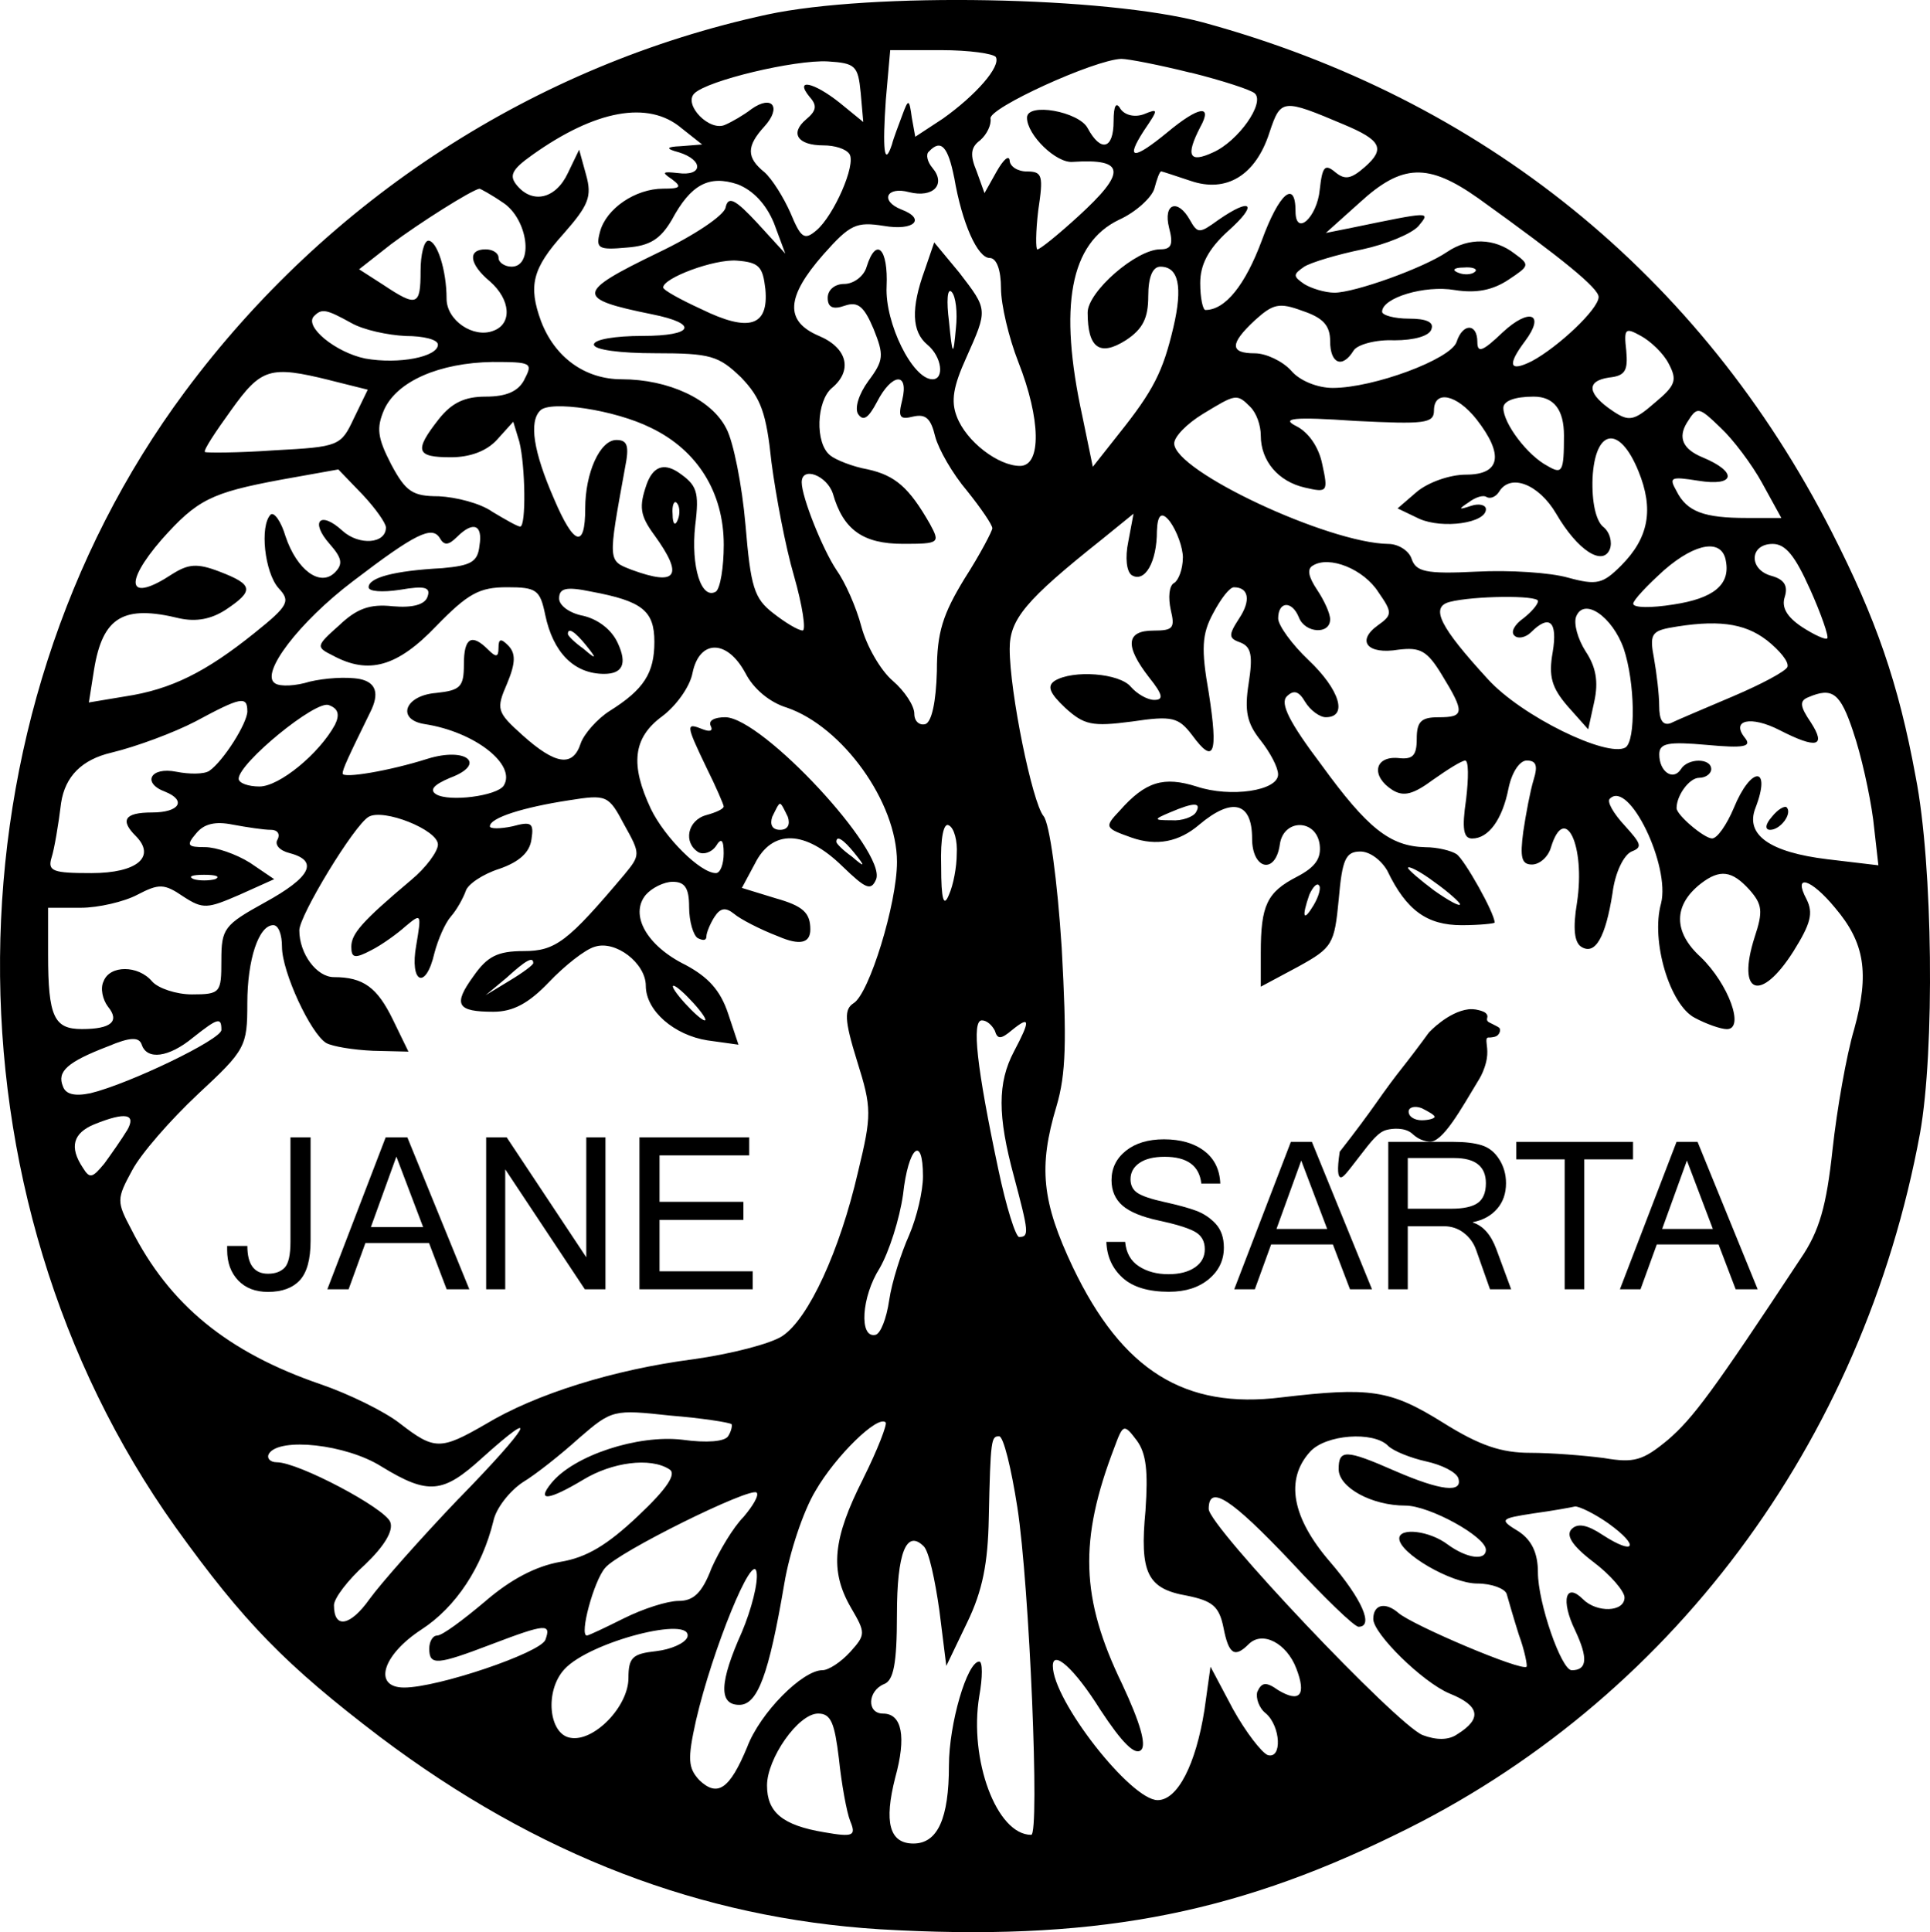 <?xml version="1.0" encoding="UTF-8"?>
<svg id="_Слой_1" data-name="Слой 1" xmlns="http://www.w3.org/2000/svg" viewBox="0 0 492.9 493.34">
  <g>
    <path d="m195.92,3.72c-59.28,12.83-112.15,47.12-148.65,96.23-62.16,83.62-63.05,205.06-2.43,290.01,17.48,24.33,28.09,35.17,52.21,53.53,40.26,30.31,82.07,46.23,127.64,49.11,53.31,3.1,89.15-3.32,131.62-24.11,70.12-33.85,119.45-99.99,134.05-179.18,3.76-21.02,3.32-68.35-1.11-90.92-4.42-24.11-10.18-40.48-21.46-62.6C434.39,70.31,378.64,25.18,307.19,5.71c-24.78-6.64-84.5-7.74-111.27-1.99Zm58.4,10.84c1.33,2.43-5.09,9.73-13.49,15.71l-7.08,4.65-.88-4.87c-.66-4.87-.88-4.87-2.43-.66-.88,2.43-2.21,5.75-2.65,7.52-1.99,5.97-2.43,1.11-1.55-11.5l1.11-12.61h13.05c7.08,0,13.27.88,13.94,1.77Zm-34.51,9.07l.66,7.52-5.97-4.87c-6.64-5.31-11.72-6.42-7.74-1.55,1.99,2.21,1.77,3.54-.88,5.75-4.2,3.54-2.21,6.64,4.42,6.64,2.88,0,5.75.88,6.64,2.21,1.77,2.65-3.98,15.71-8.41,19.47-3.1,2.65-3.98,1.99-6.64-4.42-1.77-3.98-4.65-8.63-6.64-10.4-4.65-3.76-4.65-6.64,0-11.72,4.42-4.87,1.99-8.18-3.32-4.42-1.99,1.55-5.09,3.32-6.64,3.98-3.98,1.99-10.84-5.09-7.96-7.96,3.32-3.32,25.66-8.63,34.07-8.18,7.08.44,7.74,1.11,8.41,7.96Zm84.28-5.09c7.96,1.99,15.48,4.42,16.37,5.31,2.65,2.43-4.2,12.17-10.62,15.04-6.19,2.88-7.08.88-3.32-6.42,3.32-5.97-.44-5.31-8.41,1.33-8.63,7.08-10.84,7.08-5.97-.44,3.76-5.53,3.76-5.75,0-4.2-2.43.88-4.87.22-5.97-1.33-1.11-1.99-1.77-.88-1.77,3.1,0,7.3-3.32,7.96-6.64,1.77-2.21-4.2-15.48-6.64-15.48-2.65,0,4.42,7.52,11.72,11.72,11.28,13.49-.88,13.72,2.65,1.33,13.94-5.09,4.65-9.73,8.41-10.4,8.41-.44,0-.44-4.42.22-9.95,1.33-8.85,1.11-9.95-2.88-9.95-2.43,0-4.42-1.33-4.42-2.88-.22-1.33-1.55-.22-3.32,2.88l-3.1,5.53-1.99-5.53c-1.77-4.2-1.55-6.19.88-7.96,1.77-1.55,2.88-3.98,2.65-5.53-.66-2.65,26.55-15.04,33.4-15.26,1.77,0,9.73,1.55,17.7,3.54Zm39.15,13.27c9.51,3.98,10.62,6.19,5.31,10.84-3.54,3.1-5.09,3.32-7.52,1.33-2.65-2.21-3.32-1.55-3.98,4.42-.66,7.08-6.19,12.17-6.19,5.53,0-8.18-4.2-4.65-8.63,7.52-4.2,11.28-9.29,17.7-14.38,17.7-.66,0-1.33-3.1-1.33-6.86,0-4.65,1.99-8.63,7.08-13.27,7.74-6.86,6.19-8.85-2.43-2.88-4.87,3.54-5.31,3.54-7.3,0-3.1-5.53-6.86-4.2-5.31,1.99,1.11,4.2.66,5.53-2.21,5.53-6.19,0-18.58,10.84-18.58,16.15,0,9.07,3.1,11.28,9.73,7.08,4.42-2.88,5.75-5.75,5.75-11.28,0-4.87,1.11-7.52,3.1-7.52,4.65,0,5.75,5.09,3.32,15.48-2.65,11.28-5.09,16.15-13.94,27.21l-6.64,8.41-2.65-12.83c-6.19-28.32-3.1-44.24,9.29-50.22,4.42-1.99,8.41-5.75,9.07-7.96.66-2.43,1.33-4.42,1.77-4.42.22,0,3.54,1.11,7.52,2.43,9.07,3.1,16.59-1.33,20.13-12.39,2.88-8.63,3.32-8.63,19.02-1.99Zm-169.23.88l5.31,4.2-5.53.44q-5.53.22-.44,1.55c6.42,1.99,6.19,6.19-.22,5.31-3.98-.44-4.2-.22-1.55,1.55,2.65,1.99,2.21,2.43-2.21,2.43-7.08,0-14.6,5.09-16.15,11.06-1.11,4.2-.44,4.65,6.86,3.98,5.97-.44,8.63-2.21,11.5-7.08,4.87-9.07,9.51-11.5,16.81-9.07,3.98,1.55,7.3,5.09,9.29,9.95l2.88,7.74-7.08-7.74c-5.75-6.19-7.52-7.08-8.18-3.98-.44,1.99-7.96,7.08-17.25,11.5-21.02,10.18-21.24,11.72-1.55,15.71,12.17,2.43,10.62,5.53-2.43,5.53-6.86,0-12.39.88-12.39,2.21s6.64,2.21,15.71,2.21c14.16,0,16.15.66,21.9,6.19,5.09,5.31,6.42,9.07,7.74,21.68,1.11,8.41,3.54,21.46,5.75,28.98,2.21,7.74,3.1,13.94,2.21,13.94-1.11,0-4.42-1.99-7.52-4.42-4.87-3.76-5.75-6.64-7.08-22.56-.88-10.18-3.1-21.24-4.87-24.55-3.76-7.52-14.82-12.61-26.77-12.61-9.29,0-17.03-5.53-20.57-14.82-3.32-9.07-2.21-13.49,5.75-22.34,6.42-7.3,7.3-9.51,5.75-15.04l-1.77-6.42-2.88,5.97c-3.1,6.64-9.07,7.96-13.05,3.1-1.99-2.43-1.33-3.98,3.98-7.74,16.15-11.5,29.64-13.94,38.05-6.86Zm69.68,12.61c1.99,11.72,5.97,20.57,9.07,20.57,1.77,0,2.88,3.1,2.88,7.74,0,4.2,1.99,12.61,4.42,18.8,5.75,14.6,5.97,26.55.44,26.55s-13.72-6.19-16.15-12.61c-1.55-3.98-.88-7.74,2.43-15.04,5.53-12.39,5.53-12.17-1.77-21.68l-6.42-7.74-2.43,7.08c-3.54,9.73-3.32,15.71.66,19.02,3.76,3.1,4.42,8.85,1.33,8.85-5.09,0-12.17-14.38-11.72-23.67.44-9.73-2.65-12.83-5.09-5.09-.66,2.43-3.32,4.42-5.75,4.42s-4.2,1.55-4.2,3.54c0,2.43,1.33,3.1,4.42,1.99,3.32-1.11,4.87.22,7.3,5.97,2.65,6.64,2.65,7.96-1.33,13.27-2.43,3.32-3.54,6.86-2.65,8.41,1.33,1.99,2.65,1.11,4.87-3.1,3.76-7.3,8.18-7.74,6.42-.44-1.11,4.42-.66,5.09,2.88,4.2,3.1-.66,4.42.44,5.53,5.09.88,3.32,4.42,9.51,8.18,13.94,3.54,4.42,6.42,8.63,6.42,9.51,0,.66-3.1,6.64-7.08,12.83-5.53,9.07-7.08,13.72-7.08,23.67-.22,7.96-1.33,12.83-2.88,13.49-1.55.44-2.88-.66-2.88-2.65s-2.43-5.75-5.53-8.41c-3.1-2.65-6.64-8.85-7.96-13.72-1.33-5.09-4.2-11.5-6.42-14.6-3.54-5.31-8.85-18.58-8.85-22.34,0-4.2,6.42-1.77,7.96,2.88,2.65,9.29,7.74,12.83,17.92,12.83,9.29,0,9.51-.22,6.86-5.09-5.31-9.29-8.85-12.39-15.93-13.94-3.76-.66-8.18-2.43-9.51-3.54-3.98-3.1-3.54-13.94.44-17.25,5.31-4.42,3.98-10.18-3.32-13.27-8.85-3.76-8.41-9.95,1.11-20.79,6.86-7.74,8.41-8.41,15.48-7.3,7.74,1.33,10.84-1.77,4.42-4.2-5.53-2.21-3.76-5.97,1.99-4.42,6.19,1.55,9.51-1.99,5.97-6.19-1.33-1.55-1.77-3.54-.88-4.2,3.1-3.32,4.87-1.11,6.42,6.64Zm133.83,5.31c21.9,15.71,30.75,23.01,30.75,25.22,0,3.1-10.4,12.83-17.03,16.37-5.75,2.88-6.42,1.11-1.77-5.09,5.31-7.08,1.11-8.63-5.75-2.21-5.09,4.87-6.42,5.31-6.42,2.43,0-4.87-3.76-4.87-5.31,0-1.55,4.42-21.24,11.72-31.63,11.72-3.76,0-8.41-1.77-10.62-4.42-2.21-2.43-6.42-4.42-9.29-4.42-6.42,0-6.42-2.43,0-8.41,4.65-4.2,6.19-4.65,12.17-2.43,5.31,1.77,7.08,3.76,7.08,7.74,0,5.75,3.1,7.08,5.97,2.43.88-1.55,5.75-2.88,10.4-2.65,5.09,0,9.07-1.11,9.51-2.88.66-1.77-1.33-2.65-5.75-2.65-3.76,0-6.86-.88-6.86-1.77,0-3.54,10.84-6.86,18.58-5.53,5.53.88,9.73,0,13.72-2.65,5.31-3.54,5.53-3.76,1.55-6.64-5.09-3.98-11.72-4.2-17.25-.44-6.19,4.2-23.67,10.4-28.76,10.4-2.43,0-5.97-1.11-7.74-2.21-2.88-1.99-2.88-2.43,0-4.42,1.77-1.11,8.41-3.1,14.82-4.42,6.19-1.33,12.61-3.98,14.38-5.97,3.1-3.76,3.32-3.76-17.03.44l-6.64,1.33,8.63-7.74c10.84-9.95,17.48-10.18,30.31-1.11Zm-249.08,1.11c6.42,4.2,7.96,16.37,2.21,16.37-1.77,0-3.32-1.11-3.32-2.21,0-1.33-1.55-2.21-3.32-2.21-4.65,0-4.2,3.76,1.11,8.18,5.31,4.65,5.75,10.84.88,12.61-5.09,1.99-11.95-2.65-11.95-8.18,0-7.3-2.43-14.82-4.65-14.82-1.11,0-1.99,3.54-1.99,7.74,0,8.85-.88,9.29-9.51,3.54l-6.19-3.98,8.18-6.42c7.08-5.31,20.35-13.72,22.56-14.16.22,0,3.1,1.55,5.97,3.54Zm67.03,22.12c.88,9.51-4.2,11.06-16.37,5.09-5.31-2.43-9.73-4.87-9.73-5.53,0-2.43,13.05-7.3,18.8-6.86s6.64,1.55,7.3,7.3Zm181.17-4.42c-.66.66-2.65.88-4.2.22-1.77-.66-1.11-1.33,1.33-1.33,2.43-.22,3.76.44,2.88,1.11Zm-132.51,14.38c-.66,7.3-.88,7.3-1.77-1.77-.66-5.09-.44-8.63.66-7.52s1.55,5.31,1.11,9.29Zm-154.41-1.33c3.1,1.77,9.29,3.1,13.94,3.32,4.42,0,8.18.88,8.18,2.21,0,3.1-9.95,5.09-18.58,3.54-7.52-1.55-15.71-8.18-13.05-10.84,1.99-1.99,3.1-1.77,9.51,1.77Zm336.46,10.4c2.21,4.2,1.77,5.53-3.54,9.95-5.31,4.65-6.64,4.87-10.62,2.21-6.64-4.42-7.08-7.74-1.11-8.63,4.2-.44,4.87-1.77,4.42-6.86-.66-5.75-.22-5.97,3.76-3.76,2.43,1.33,5.75,4.42,7.08,7.08Zm-292.22,3.98c-1.55,3.1-4.65,4.42-9.95,4.42s-8.63,1.55-11.95,5.75c-6.42,8.18-5.75,9.73,3.1,9.73,4.87,0,9.07-1.55,11.72-4.42l4.2-4.65,1.55,5.09c1.55,6.19,1.77,21.68.22,21.68-.66,0-3.76-1.77-7.08-3.76-3.1-2.21-9.29-3.76-13.72-3.98-6.64,0-8.41-1.11-12.17-8.18-3.54-6.86-3.76-9.29-1.77-13.94,3.32-7.3,14.16-11.95,27.65-12.17,9.95,0,10.4.22,8.18,4.42Zm-49.77.22l9.73,2.43-3.54,7.3c-3.32,7.08-3.76,7.3-20.35,8.18-9.29.66-17.25.66-17.7.44-.44-.44,2.65-5.09,6.64-10.62,7.74-10.84,9.95-11.5,25.22-7.74Zm235.15,6.86c1.55,1.55,2.65,4.65,2.65,7.3,0,6.42,4.42,11.72,11.28,13.27,5.75,1.33,5.97,1.11,4.42-5.97-.88-4.42-3.54-8.18-6.64-9.73-3.98-1.99-.88-2.43,15.04-1.33,17.7.88,20.13.66,20.13-2.65,0-5.31,5.75-4.2,10.84,2.21,7.08,9.07,6.19,14.16-2.65,14.16-4.2,0-9.73,1.99-12.61,4.42l-4.87,4.2,5.53,2.65c5.97,2.65,17.03,1.11,17.03-2.43,0-1.11-1.77-1.55-3.76-.88-3.32,1.11-3.32.88-.66-.88,1.77-1.33,3.76-1.99,4.65-1.33.88.44,2.21,0,3.1-1.33,2.88-4.87,10.18-1.99,14.6,5.53,5.53,9.51,11.95,13.49,13.72,9.07.66-1.77,0-4.42-1.77-5.75-1.77-1.55-2.88-6.19-2.65-12.39.66-12.61,6.86-13.72,11.72-1.77,3.98,9.73,2.65,17.03-4.42,24.11-4.65,4.65-6.19,5.09-13.49,3.1-4.65-1.33-15.04-1.99-23.45-1.55-13.05.66-15.48,0-16.59-3.32-.66-1.99-3.32-3.76-5.97-3.76-15.26-.22-54.64-18.58-54.64-25.66,0-1.77,3.32-5.09,7.3-7.52,8.41-5.09,8.63-5.31,12.17-1.77Zm80.08,7.3c0,9.29-.44,9.95-4.2,7.74-5.09-2.65-11.28-10.84-11.28-14.82,0-1.77,2.88-2.88,7.74-2.88q7.74,0,7.74,9.95Zm-233.16-1.99c11.95,5.75,18.58,16.59,18.58,29.86,0,5.75-.88,11.06-1.99,11.95-3.76,2.21-6.42-6.42-5.31-16.81,1.11-8.85.44-10.4-4.42-13.72q-5.53-3.54-7.96,3.1c-1.99,5.75-1.77,7.96,1.99,13.05,7.52,10.4,5.75,13.05-5.75,8.85-6.19-2.43-6.19-1.77-1.77-26.1,1.11-5.53.66-7.08-2.21-7.08-4.2,0-7.96,8.41-7.96,17.48,0,10.4-2.88,9.51-7.96-2.43-5.31-12.17-6.42-19.69-3.54-22.56,2.43-2.65,19.02-.22,28.32,4.42Zm283.81,14.16l4.87,8.85h-8.85c-10.84,0-15.26-1.55-17.92-6.86-1.99-3.54-1.55-3.76,5.53-2.65,9.51,1.55,10.18-2.21,1.11-5.97q-7.52-3.1-3.98-8.85c2.65-4.2,2.88-4.2,8.63,1.33,3.1,2.88,7.96,9.29,10.62,14.16Zm-351.51,11.28c0,4.2-6.86,4.65-11.06.88-5.75-5.31-8.41-2.43-3.32,3.32,3.1,3.54,3.54,5.09,1.33,7.3-3.76,3.76-9.73-.66-12.61-9.29-1.11-3.76-2.88-6.19-3.76-5.53-2.88,2.88-1.55,14.82,1.99,18.8,3.1,3.32,2.65,4.42-6.19,11.5-12.39,9.95-21.24,14.38-32.96,16.15l-9.29,1.55,1.33-8.41c2.21-13.49,7.52-16.59,21.9-13.05,4.2.88,7.96.22,11.72-2.21,7.3-4.87,7.08-6.42-1.55-9.73-5.75-2.21-7.96-1.99-12.17.66-11.06,7.3-12.61,2.65-2.65-8.85,9.07-10.18,12.61-11.95,30.31-15.26l14.82-2.65,6.19,6.42c3.32,3.54,5.97,7.3,5.97,8.41Zm74.55-1.99c-.66,1.77-1.33,1.11-1.33-1.33-.22-2.43.44-3.76,1.11-2.88.66.66.88,2.65.22,4.2Zm128.97,9.73c0,2.88-1.11,5.75-2.21,6.42-1.33.66-1.55,3.76-.88,6.86,1.11,4.65.66,5.31-4.42,5.31-7.08,0-7.3,3.98-1.11,11.95,3.54,4.42,3.76,5.75,1.33,5.75-1.77,0-4.42-1.55-5.97-3.32-2.88-3.54-14.82-4.42-19.47-1.55-1.99,1.33-1.33,3.1,2.65,6.86,4.87,4.42,6.86,4.87,17.03,3.54,10.4-1.55,11.95-1.11,15.48,3.54,5.53,7.52,6.64,4.87,4.2-10.84-1.99-11.28-1.77-15.04,1.11-20.35,1.99-3.76,4.2-6.64,5.31-6.64,3.76,0,4.42,3.32,1.33,7.96-2.88,4.42-2.65,5.09.44,6.19,2.65,1.11,3.1,3.32,1.99,10.4-1.11,7.08-.44,10.18,3.1,14.6,2.43,3.1,4.42,6.86,4.42,8.63,0,4.2-12.17,5.97-20.79,3.1-8.41-2.65-13.05-1.33-19.69,6.19-3.98,4.2-3.76,4.42,3.1,6.86q9.51,3.32,17.25-3.32c8.41-7.08,13.49-5.75,13.49,3.54,0,7.96,5.97,9.29,7.08,1.55.88-6.64,9.29-6.64,10.18,0,.44,3.54-1.11,5.75-5.75,8.18-7.74,3.98-9.29,7.3-9.29,19.47v8.63l9.51-5.09c8.85-4.87,9.29-5.75,10.4-17.25.88-10.18,1.77-12.17,5.53-12.17,2.43,0,5.31,2.21,6.86,4.87,4.87,10.18,10.18,13.94,19.02,13.94,4.65,0,8.41-.44,8.41-.66,0-2.43-7.74-16.15-9.73-17.48-1.33-.88-4.87-1.77-7.96-1.77-9.07-.22-14.82-4.87-26.55-21.02-8.18-10.84-10.62-15.71-8.85-17.48s3.1-1.33,4.65,1.33c1.33,2.21,3.76,3.98,5.31,3.98,5.75,0,3.54-7.08-4.42-14.6-4.2-3.98-7.74-8.85-7.74-10.62,0-4.42,3.54-4.65,5.31-.22,1.55,3.98,7.96,4.42,7.96.44,0-1.55-1.55-4.87-3.32-7.52-2.21-3.32-2.65-5.31-1.11-6.19,4.2-2.65,13.05.88,16.81,6.86,3.54,5.09,3.54,5.75-.22,8.41-5.53,3.98-2.65,7.52,5.31,6.19,5.53-.66,7.3.22,11.06,6.42,5.97,9.73,5.75,10.84-.88,10.84-4.42,0-5.53,1.11-5.53,5.53s-1.11,5.31-4.87,4.87c-5.97-.44-6.86,4.65-1.33,8.18,2.88,1.77,5.31,1.11,10.4-2.65,3.76-2.65,7.3-4.87,8.18-4.87s.88,4.42.22,9.95c-1.11,7.52-.66,9.95,1.55,9.95,4.2,0,7.74-4.87,9.29-12.83.88-4.2,2.88-7.08,4.65-7.08,2.43,0,2.88,1.33,1.77,4.87-.88,2.88-1.99,8.85-2.65,13.27-.88,6.64-.44,8.41,2.21,8.41,1.99,0,4.2-1.99,4.87-4.42,3.54-11.5,8.85-.44,6.64,14.16-1.11,6.64-.66,10.18,1.11,11.28,3.54,2.21,6.19-2.43,7.96-13.72.66-5.31,2.88-9.73,4.87-10.62,2.88-1.11,2.43-1.99-1.77-6.64-2.88-3.1-4.65-6.19-3.76-6.86,4.87-4.87,15.48,17.25,13.05,26.77-2.65,9.51,2.21,25.88,8.63,29.2,2.88,1.55,6.64,2.88,8.18,2.88,4.65,0,.44-11.5-6.64-18.36-7.08-6.42-7.08-13.27,0-18.8,4.87-3.76,7.96-3.32,12.39,1.55,3.32,3.76,3.54,5.53,1.33,12.17-4.65,14.6,1.55,16.81,9.95,3.54,4.42-7.08,5.09-9.73,3.32-13.27-3.54-6.64,1.11-5.31,7.3,2.21,7.52,8.85,8.85,16.59,4.87,30.97-1.99,6.64-4.42,20.57-5.53,30.75-1.55,14.38-3.32,20.79-8.18,27.87-22.34,33.85-27.43,40.7-33.85,46.23-6.42,5.31-8.63,5.97-16.37,4.65-5.09-.66-13.49-1.33-18.8-1.33-7.3,0-12.83-1.77-22.34-7.74-13.49-8.41-18.58-9.07-41.15-6.42-24.78,3.1-40.7-6.86-53.31-33.18-7.96-16.81-8.85-25.66-4.2-41.15,2.43-8.18,2.65-16.59,1.33-40.48-1.11-17.25-3.1-31.85-4.65-33.62-2.88-3.54-8.63-31.63-8.63-42.69,0-7.52,3.98-12.39,23.45-27.87l8.18-6.64-1.33,7.08c-.88,4.2-.44,7.74.88,8.63,3.32,1.99,6.42-3.32,6.42-11.28q.22-6.42,3.32-2.43c1.77,2.43,3.32,6.64,3.32,9.29Zm-185.38-5.31c4.2-4.2,6.64-3.1,5.75,2.21-.44,4.2-2.21,5.09-9.51,5.75-12.39.66-18.8,2.43-18.8,4.87,0,1.11,3.54,1.33,7.96.66,6.42-1.11,7.96-.66,7.08,1.77-.66,1.99-3.76,2.88-8.85,2.43-5.97-.66-9.29.66-13.72,4.87-5.97,5.31-5.97,5.53-1.55,7.74,9.07,4.87,16.37,2.88,26.32-7.52,8.18-8.41,11.06-9.95,18.14-9.95,7.52,0,8.41.66,9.73,7.08,1.99,9.51,7.3,15.04,15.04,15.04q7.08,0,3.54-7.74c-1.55-3.54-5.09-6.19-8.85-7.08-3.54-.66-6.19-2.65-6.19-4.42,0-2.65,1.77-3.1,8.18-1.77,13.05,2.43,16.15,4.87,16.15,12.83s-2.65,12.17-11.5,17.7c-3.1,1.99-6.42,5.75-7.3,8.18-1.99,6.19-6.42,5.53-14.82-1.99-6.64-5.97-6.86-6.64-3.98-13.27,2.21-5.31,2.21-7.74.22-9.73-1.77-1.77-2.43-1.77-2.43.66s-.66,2.43-2.65.44c-4.2-4.2-6.19-3.1-6.19,3.76,0,5.75-.88,6.64-7.08,7.3-8.18.66-10.18,6.86-2.88,7.96,12.83,1.99,23.45,10.4,20.13,15.71-1.77,2.65-13.94,4.2-17.25,2.21-1.77-1.11-.66-2.43,3.54-4.2,9.51-3.54,4.2-7.96-5.75-4.87-9.73,3.1-21.68,5.09-21.68,3.76,0-1.11,1.33-3.98,7.08-15.71q3.54-7.08-2.65-8.41c-3.54-.66-9.07-.22-12.83.66-3.54,1.11-7.52,1.33-8.85.44-3.98-2.43,6.19-15.71,19.91-26.1,15.93-12.17,20.13-14.16,22.12-11.06,1.11,1.99,2.21,1.99,4.42-.22Zm324.08,6.19c1.11,5.97-3.1,9.51-13.49,11.06-5.53.88-10.18.88-10.18-.22,0-.88,3.54-4.65,7.96-8.63,8.18-7.08,14.82-7.96,15.71-2.21Zm21.46,7.08c2.88,6.42,4.87,12.17,4.42,12.61s-3.32-.88-6.42-2.88c-3.98-2.65-5.31-5.09-4.42-7.74.88-2.88-.22-4.42-3.32-5.31-5.97-1.55-5.75-8.18.22-8.18,3.32,0,5.75,3.1,9.51,11.5Zm-69.46,3.1c0,.88-1.77,2.88-3.76,4.42-2.21,1.55-3.32,3.54-2.21,4.42.88.88,2.88.44,4.2-.88,4.65-4.65,6.86-2.88,5.53,5.09-1.11,6.19-.22,9.07,3.76,13.72l5.31,5.97,1.55-7.08c1.11-5.09.44-8.85-2.21-12.83-1.99-3.1-3.1-7.08-2.43-8.85,1.99-5.09,9.29,0,12.17,8.18,2.88,8.63,3.1,23.45.44,25.22-4.65,2.65-26.55-7.96-35.17-17.48-12.17-13.27-14.82-18.36-9.73-19.69,5.97-1.55,22.56-1.77,22.56-.22Zm58.4,9.95c3.32,2.65,5.75,5.53,5.31,6.86-.44,1.11-6.64,4.42-13.94,7.52-7.3,3.1-14.6,6.19-15.93,6.86-1.99.66-2.88-.88-2.88-4.42,0-2.88-.66-8.41-1.33-12.17-1.11-5.75-.66-6.86,3.76-7.74,12.17-2.21,19.25-1.33,25,3.1Zm-301.51,1.33c2.88,3.54,2.65,3.76-.66.88-2.21-1.55-3.98-3.32-3.98-3.76,0-1.77,1.77-.66,4.65,2.88Zm40.7,7.08c1.99,3.98,6.19,7.52,10.62,8.85,14.16,4.87,28.09,24.11,28.09,39.38,0,10.62-7.08,33.62-11.06,36.06-2.43,1.55-2.43,4.2.88,14.82,3.76,11.95,3.76,13.72.22,28.32-4.65,20.13-12.61,37.38-19.25,41.81-2.88,1.99-13.27,4.65-22.78,5.97-20.35,2.65-40.26,8.85-53.09,16.59-11.5,6.64-13.05,6.64-21.9-.22-3.98-3.1-13.05-7.52-20.13-9.95-23.89-8.18-38.71-20.35-48.45-39.6-3.76-7.08-3.76-7.74.22-15.04,2.21-4.2,9.73-12.83,16.81-19.47,12.17-11.28,12.61-12.17,12.61-23.23s2.88-19.91,6.64-19.91c1.33,0,2.21,2.43,2.21,5.53,0,6.42,7.3,22.12,11.28,24.55,1.55.88,6.86,1.77,11.95,1.99l9.07.22-3.98-8.18c-3.98-8.18-7.52-10.84-15.04-10.84-4.42,0-8.85-5.97-8.85-11.95,0-3.76,13.94-26.77,17.7-28.98s17.7,3.32,17.7,7.08c0,1.77-3.1,5.97-6.86,9.07-12.61,10.62-15.26,13.72-15.26,17.03,0,2.88.88,3.1,5.09.88,2.65-1.33,6.64-4.2,8.85-6.19,3.98-3.32,3.98-3.1,2.65,4.87-1.77,9.73,2.43,11.72,4.65,1.99.88-3.32,2.65-7.52,4.2-9.29s3.1-4.65,3.76-6.42c.44-1.77,4.42-4.42,8.63-5.75,5.09-1.77,7.74-4.2,8.18-7.52.66-4.2,0-4.65-4.87-3.32-3.1.66-5.75.66-5.75,0,0-2.21,8.63-4.87,20.13-6.64,9.73-1.55,10.18-1.33,14.16,6.19,4.2,7.52,4.2,7.74,0,12.83-14.38,17.03-17.48,19.47-25.66,19.47-6.64,0-9.29,1.33-12.83,6.42-5.31,7.3-4.2,9.07,5.09,9.07,5.09,0,9.07-2.21,14.16-7.52,3.98-4.2,9.29-8.41,11.72-9.07,5.31-1.77,13.05,4.2,13.05,9.95,0,6.42,7.3,12.61,15.71,13.94l7.96,1.11-2.65-7.96c-1.99-5.97-5.09-9.29-10.84-12.39-9.95-4.87-14.38-12.83-10.18-17.92,1.55-1.77,4.65-3.32,6.86-3.32,3.1,0,4.2,1.55,4.2,6.42,0,3.76,1.11,7.3,2.21,7.96,1.33.66,2.21.66,2.21-.44,0-.88.88-3.1,1.99-4.87,1.55-2.43,2.88-2.65,5.09-.88,1.55,1.33,6.64,3.98,11.28,5.75q8.18,3.54,8.18-1.77c0-4.2-1.77-5.97-8.85-7.96l-8.63-2.65,3.32-6.19c4.42-8.85,12.83-8.63,22.34.66,5.97,5.75,7.3,6.42,8.63,3.32,2.65-7.08-28.98-41.15-38.49-41.37-2.88,0-4.42.88-3.76,2.21s-.22,1.55-1.99.88c-4.42-1.77-4.42-1.33.88,9.73,2.43,4.87,4.42,9.51,4.42,9.95,0,.66-1.99,1.55-4.42,2.21-4.87,1.33-5.97,7.08-1.99,9.51,1.33.66,3.32,0,4.42-1.55,1.33-2.21,1.99-1.77,1.99,1.77,0,2.88-.88,5.09-1.99,5.09-3.98,0-13.05-9.07-16.59-16.37-5.31-11.28-4.65-18.14,2.88-23.67,3.54-2.65,7.08-7.52,7.74-11.06,1.77-8.63,8.85-8.63,13.49,0Zm282.93,15.04c1.99,5.75,4.2,15.71,5.09,22.34l1.33,11.72-13.05-1.55c-14.6-1.77-21.02-6.19-18.36-13.05,4.2-10.84-1.11-10.84-5.53,0-1.77,4.2-4.2,7.74-5.53,7.74-1.99,0-9.07-5.97-9.07-7.74,0-3.32,3.32-7.74,5.75-7.74,1.77,0,3.1-1.11,3.1-2.21,0-2.88-5.97-2.88-7.74,0-1.99,3.1-5.53.66-5.53-3.76,0-2.88,2.21-3.32,12.17-2.43,9.51.88,11.5.44,9.73-1.77-3.76-4.65,1.55-5.75,8.85-1.99,9.51,4.87,11.95,4.2,7.96-1.99-2.88-4.2-2.88-5.53-.66-6.42,6.19-2.65,8.18-1.11,11.5,8.85Zm-410.13-5.31c0,3.1-6.19,12.83-9.73,15.26-1.33.88-5.09.88-8.41.22-6.64-1.33-8.85,2.88-2.88,5.09,5.53,2.21,3.76,5.31-3.32,5.31s-8.18,1.99-4.2,5.97c5.31,5.31.44,9.51-11.28,9.51-9.73,0-11.28-.44-10.18-3.98.66-1.99,1.77-8.41,2.43-13.94q1.55-10.18,12.83-12.83c6.42-1.55,15.93-5.09,21.46-7.96,11.5-6.19,13.27-6.64,13.27-2.65Zm22.34,3.54c-3.98,7.3-14.16,15.71-19.25,15.71-2.88,0-5.31-.88-5.31-1.99,0-3.98,19.69-20.13,23.01-18.8,2.43.88,2.88,2.43,1.55,5.09Zm115.69,23.45c.66,1.99,0,3.32-1.99,3.32s-2.65-1.33-1.99-3.32c.88-1.77,1.55-3.32,1.99-3.32s1.11,1.55,1.99,3.32Zm104.19-1.11c-.66,1.11-3.54,2.21-6.19,1.99-4.65,0-4.65-.22-.44-1.99,6.19-2.65,8.18-2.65,6.64,0Zm-236.25,4.42c1.77,0,2.43,1.11,1.77,2.43-.88,1.33.44,2.88,3.1,3.54,7.52,1.99,5.31,6.19-6.42,12.61-10.4,5.75-11.06,6.64-11.06,14.82s-.22,8.63-7.52,8.63c-3.98,0-8.63-1.55-10.18-3.32-3.54-4.2-10.84-4.2-12.39,0-.88,1.77-.22,4.65,1.11,6.42,3.1,3.76.88,5.75-6.64,5.75-7.08,0-8.63-3.1-8.63-19.02v-11.95h8.41c4.42,0,11.06-1.55,14.38-3.32,5.53-2.88,6.86-2.88,11.72.44,5.09,3.32,6.19,3.1,14.38-.44l8.85-3.98-6.19-4.2c-3.54-2.21-8.63-3.98-11.5-3.98-4.42,0-4.87-.44-2.21-3.54,1.99-2.43,4.87-3.1,9.29-2.21,3.54.66,7.96,1.33,9.73,1.33Zm175.2,6.19c0,3.32-.88,7.96-1.99,10.4-1.33,3.32-1.99,1.33-1.99-7.3-.22-7.3.66-11.28,1.99-10.4,1.33.66,2.21,3.98,1.99,7.3Zm-26.1-.22c2.88,3.54,2.65,3.76-.66.88-2.21-1.55-3.98-3.32-3.98-3.76,0-1.77,1.77-.66,4.65,2.88Zm154.63,13.05c0,.66-2.88-.88-6.64-3.54-3.54-2.65-6.64-5.31-6.64-5.75,0-.66,3.1.88,6.64,3.54,3.76,2.65,6.64,5.31,6.64,5.75Zm-317.88-6.42c-1.55.44-4.2.44-5.53,0-1.55-.66-.44-1.11,2.65-1.11s4.2.44,2.88,1.11Zm280.5,6.64c-2.65,4.42-3.1,3.1-1.11-2.65.88-1.99,1.99-3.1,2.43-2.43.66.44,0,2.88-1.33,5.09Zm-199.31,14.82c0,.44-2.65,2.43-5.97,4.42l-6.19,3.76,5.31-4.42c5.09-4.65,6.86-5.53,6.86-3.76Zm40.92,10.18c2.21,2.43,3.54,4.42,2.88,4.42s-2.88-1.99-5.09-4.42c-2.21-2.43-3.54-4.42-2.88-4.42s2.88,1.99,5.09,4.42Zm-120.56,6.86c0,2.43-23.45,13.72-33.4,16.15-4.2.88-6.42.22-7.08-1.77-1.55-3.76,1.11-6.19,11.5-10.18,5.75-2.43,7.96-2.43,8.63-.44,1.33,3.98,6.86,3.32,13.05-1.77,6.42-5.09,7.3-5.31,7.3-1.99Zm197.54.22c.66,2.21,1.55,2.21,4.42-.22,4.65-3.76,4.65-2.43.44,5.53-4.2,7.96-4.2,16.37,0,31.85,3.76,14.16,3.98,15.48,1.33,15.48-.88,0-3.32-7.74-5.31-17.25-5.53-26.1-6.86-38.05-4.2-38.05,1.33,0,2.65,1.33,3.32,2.65Zm-221.65,25.44c-1.33,2.21-3.98,5.97-5.75,8.41-3.1,3.76-3.76,3.98-5.53,1.11-3.54-5.31-2.43-8.85,2.88-11.06,8.18-3.32,10.84-2.65,8.41,1.55Zm203.29,11.72c0,3.76-1.55,10.4-3.54,15.04-1.99,4.42-4.42,11.95-5.09,16.59s-2.21,8.63-3.54,8.85c-4.2.88-3.54-9.73,1.11-17.03,2.43-4.2,5.09-12.61,5.97-18.8,1.33-12.17,5.09-15.48,5.09-4.65Zm-48.89,63.27c.22.22,0,1.77-.88,3.1s-5.31,1.77-11.72.88c-11.28-1.33-27.65,3.98-33.4,11.06-3.98,4.87-.66,4.42,8.18-.88,7.3-4.42,17.03-5.75,21.9-2.65,1.99,1.11-.44,4.87-7.96,11.95-7.74,7.3-13.05,10.62-19.91,11.72-6.19,1.11-12.61,4.42-19.25,10.18-5.53,4.65-10.84,8.63-12.17,8.63-1.11,0-1.99,1.55-1.99,3.32,0,4.42,1.99,4.2,15.93-1.11,13.94-5.31,15.26-5.31,13.72-1.11-1.33,3.32-27.43,12.17-36.06,12.17-7.96,0-5.75-8.18,4.42-14.82,8.85-5.75,15.48-15.93,18.36-27.65.66-3.32,4.2-7.74,7.52-9.95,3.32-1.99,9.73-7.08,14.38-11.28,8.41-7.3,8.85-7.3,23.23-5.75,8.18.66,15.26,1.77,15.71,2.21Zm33.62,13.94c-7.74,15.26-8.63,23.45-3.1,32.96,3.76,6.42,3.76,6.86-.22,11.28-2.43,2.65-5.53,4.65-7.08,4.65-5.09,0-15.93,10.84-19.25,19.69-4.42,10.62-7.52,12.83-12.17,8.41-2.88-3.1-3.1-5.31-.88-15.26,4.2-18.14,14.6-43.58,15.48-37.83.44,2.65-1.33,9.51-3.76,15.26-5.75,12.83-5.97,18.58-.66,18.58,4.65,0,7.52-7.52,11.5-30.97,1.33-7.96,4.87-18.58,7.96-23.67,5.09-8.85,15.93-19.47,17.92-17.48.44.44-1.99,6.86-5.75,14.38Zm-103.31,5.09c-9.73,10.18-19.91,21.68-22.78,25.66-4.87,6.86-9.07,7.74-9.07,1.55,0-1.77,3.54-6.42,7.96-10.4,4.87-4.65,7.3-8.63,6.42-10.84-1.33-3.54-23.45-15.26-28.98-15.26-1.77,0-2.65-1.11-1.99-2.21,2.65-4.2,19.69-2.43,28.76,3.32,11.95,7.3,15.71,6.86,25.66-2.21,15.26-13.72,12.17-8.18-5.97,10.4Zm175.42,2.88c-1.55,16.15.44,20.13,10.62,21.9,6.42,1.33,8.18,2.65,9.29,8.18,1.33,6.86,2.88,7.74,6.42,4.2s9.73-.22,12.17,6.19c2.65,6.86.88,8.85-4.65,5.53-3.1-2.21-4.2-1.99-5.31.44-.44,1.55.44,4.2,2.21,5.53,3.76,3.32,4.2,11.72.44,10.62-1.55-.66-5.53-5.75-8.85-11.72l-5.75-10.84-1.55,11.06c-2.21,13.94-6.86,23.01-11.95,23.01-6.86,0-26.77-25.44-26.77-34.29,0-4.2,5.53.66,12.17,11.28,5.53,8.41,8.85,11.72,10.4,10.18,1.33-1.33-.22-6.86-4.87-16.81-10.62-21.9-11.06-36.72-1.99-60.39,2.21-5.97,2.43-6.19,5.75-1.77,2.43,3.32,2.88,7.96,2.21,17.7Zm-32.74-.66c3.1,19.91,5.75,83.62,3.54,83.62-8.85,0-15.93-19.25-13.27-35.39.88-4.87.88-8.85,0-8.85-3.1,0-7.74,15.93-7.74,26.55,0,13.49-2.88,19.91-9.07,19.91s-7.52-5.53-4.65-16.81c2.88-10.4,1.77-16.37-3.1-16.37-4.2,0-3.98-5.75.22-7.52,2.43-.88,3.32-5.09,3.32-17.7,0-15.93,2.43-21.9,6.86-17.48,1.33,1.33,2.88,8.63,3.98,16.37l1.77,14.16,5.31-11.06c3.98-8.18,5.31-15.26,5.53-26.55.44-20.57.66-21.02,2.65-21.02,1.11,0,3.1,8.18,4.65,18.14Zm94.68-15.71c1.33,1.33,5.75,3.1,9.73,3.98,3.98.88,7.52,2.65,8.18,4.2,1.33,3.98-4.42,3.32-16.15-1.77-12.61-5.53-14.38-5.53-14.38-.44,0,4.65,8.41,9.29,17.03,9.29,6.19,0,20.57,7.96,20.57,11.28,0,2.88-4.87,2.21-9.73-1.33-4.65-3.54-12.39-4.42-12.39-1.55,0,3.76,13.27,11.5,19.91,11.5,3.76,0,7.08,1.33,7.52,2.65.44,1.55,1.77,6.19,3.1,10.4,1.55,4.2,2.21,7.96,1.99,8.18-1.11,1.33-29.2-10.62-32.74-13.72-3.32-2.88-6.42-2.21-6.42,1.55s12.61,16.15,19.47,19.02c7.74,3.1,8.41,6.42,1.99,10.4-2.21,1.55-5.31,1.55-8.85.22-6.64-2.65-54.64-53.31-54.64-57.74,0-6.42,5.75-2.65,21.02,13.49,8.41,9.07,16.15,16.59,17.25,16.59,3.98,0,.88-7.08-7.3-16.59-9.73-11.28-11.5-21.02-5.09-28.09,3.98-4.42,16.15-5.31,19.91-1.55Zm-164.58,18.14c-2.65,2.65-6.19,8.63-8.18,13.05-2.43,6.42-4.65,8.41-8.41,8.41-2.88,0-9.07,1.99-13.94,4.42s-9.07,4.42-9.51,4.42c-1.99,0,1.77-13.94,4.65-17.25,3.1-3.98,37.16-20.79,38.71-19.25.66.66-.88,3.32-3.32,6.19Zm220.99,1.77c7.96,5.75,6.64,8.18-1.55,2.88-3.98-2.65-6.42-3.1-7.96-1.55s0,4.2,5.53,8.41c4.42,3.32,7.96,7.52,7.96,9.07,0,3.76-7.08,3.98-10.62.44-4.42-4.42-5.75.22-1.99,7.96,3.32,7.08,3.1,10.18-.88,10.18-2.65,0-8.63-17.25-8.63-25,0-4.87-1.55-8.18-4.87-10.4-5.09-3.1-4.87-3.32,3.76-4.65,4.87-.66,9.73-1.55,10.62-1.77,1.11,0,4.87,1.77,8.63,4.42Zm-235.37,28.98c-.66,1.55-4.2,3.1-7.96,3.54-5.97.66-7.08,1.55-7.08,6.86,0,7.3-8.85,16.37-14.82,15.26-5.53-.88-6.64-11.95-1.55-17.48,6.42-7.08,33.18-13.94,31.41-8.18Zm38.71,30.97c.66,6.42,1.99,13.72,2.88,15.93,1.55,3.76.88,4.2-6.64,2.88-10.62-1.77-14.6-5.09-14.6-11.95s7.96-18.36,13.05-18.36c3.32,0,4.2,2.43,5.31,11.5Z"/>
    <path d="m365.06,263.47c-.84,1.05-.29.46-3.92,5.25-2.81,3.71-3.66,4.64-6,7.79-1.64,2.21-2.49,3.44-3.8,5.29-2.03,2.87-5.07,7.02-9.19,12.27-.75,4.95-.39,6.31.16,6.51.67.24,1.72-1.21,4.83-5.24,3.21-4.17,4.86-6.27,6.93-6.83,1.5-.41,4.66-.68,6.49.86.39.33,1.1,1.06,2.36,1.6,0,0,1.03.44,2.07.54,3.46.34,8.22-8.48,12.65-15.77.28-.46.98-1.61,1.52-3.27.24-.75.57-1.77.66-3.11.16-2.41-.59-3.99.08-4.4.19-.12.25.01.97-.09.66-.09,1.19-.16,1.61-.54.46-.42.77-1.17.54-1.71-.1-.22-.25-.34-1.28-.86-1.44-.72-1.73-.8-1.9-1.16-.25-.54.19-.82-.03-1.4-.29-.79-1.37-1.08-2.14-1.28-1.11-.3-2.11-.28-2.61-.22-5.18.62-10,5.79-10,5.79Zm1.33,21.68c0,.44-1.55.88-3.32.88s-3.32-.88-3.32-2.21c0-1.11,1.55-1.55,3.32-.88,1.77.88,3.32,1.77,3.32,2.21Z"/>
    <path d="m452.52,208.56c-1.77,1.99-1.77,3.32-.44,3.32,2.65,0,5.75-4.2,4.2-5.75-.44-.44-2.21.44-3.76,2.43Z"/>
  </g>
  <g>
    <path d="m79.32,316.78c0,4.75-.92,8.11-2.75,10.1-1.84,1.98-4.54,2.98-8.13,2.98-3.21,0-5.75-.98-7.62-2.94-1.87-1.96-2.81-4.54-2.81-7.76v-1.03h5.16c0,4.73,1.76,7.09,5.27,7.09,1.85,0,3.27-.52,4.26-1.56s1.48-3.25,1.48-6.62v-26.65h5.14v26.39Z"/>
    <path d="m119.87,329.19h-5.8l-4.5-11.81h-16.25l-4.29,11.81h-5.43l14.9-38.8h5.53l15.83,38.8Zm-11.81-15.88l-6.83-18-6.51,18h13.34Z"/>
    <path d="m154.63,329.19h-5.27l-20.33-30.63v30.63h-4.87v-38.8h5.24l20.33,30.63v-30.63h4.9v38.8Z"/>
    <path d="m192.24,329.19h-28.93v-38.8h28.03v4.61h-22.9v11.86h21.41v4.61h-21.41v13.13h23.8v4.61Z"/>
  </g>
  <g>
    <path d="m298.6,329.83c-5.31,0-9.27-1.19-11.9-3.57-2.63-2.38-4.01-5.43-4.15-9.17h4.8c.26,2.81,1.43,4.88,3.51,6.23s4.59,2.02,7.54,2.02c2.79,0,5.04-.57,6.74-1.72,1.7-1.15,2.55-2.71,2.55-4.67,0-2.07-.88-3.58-2.64-4.52-1.76-.94-4.8-1.87-9.1-2.79s-7.39-2.19-9.27-3.81c-1.87-1.63-2.81-3.79-2.81-6.5,0-3.05,1.22-5.55,3.66-7.5s5.68-2.93,9.72-2.93c4.24,0,7.67.98,10.27,2.95,2.6,1.97,3.98,4.75,4.13,8.34h-4.85c-.5-4.55-3.61-6.83-9.35-6.83-2.77,0-4.92.52-6.44,1.57-1.53,1.05-2.29,2.43-2.29,4.16,0,1.58.61,2.76,1.84,3.54,1.22.79,3.51,1.55,6.86,2.29,3.35.74,6,1.46,7.97,2.18,1.97.72,3.65,1.84,5.06,3.35,1.4,1.51,2.11,3.55,2.11,6.1,0,3.24-1.29,5.92-3.86,8.06-2.58,2.14-5.94,3.21-10.08,3.21Z"/>
    <path d="m350.39,329.19h-5.62l-4.37-11.45h-15.77l-4.16,11.45h-5.26l14.46-37.64h5.37l15.35,37.64Zm-11.45-15.41l-6.62-17.46-6.32,17.46h12.94Z"/>
    <path d="m385.92,329.19h-5.39l-3.54-10.04c-.63-1.78-1.69-3.24-3.16-4.37s-3.17-1.69-5.08-1.69h-9.22v16.1h-4.98v-37.64h16.66c2.91,0,5.29.28,7.14.85,1.85.56,3.36,1.75,4.52,3.57,1.16,1.82,1.75,3.86,1.75,6.14,0,2.6-.75,4.78-2.26,6.52-1.51,1.75-3.57,2.89-6.19,3.42v.1c2.62.84,4.61,3.11,5.98,6.8l3.78,10.24Zm-26.39-20.57h11.12c3.1,0,5.35-.49,6.74-1.46,1.39-.98,2.09-2.66,2.09-5.06,0-4.28-2.69-6.42-8.06-6.42h-11.89v12.94Z"/>
    <path d="m417.06,296.02h-12.45v33.17h-5.01v-33.17h-12.35v-4.47h29.81v4.47Z"/>
    <path d="m448.89,329.19h-5.62l-4.37-11.45h-15.77l-4.16,11.45h-5.26l14.46-37.64h5.37l15.35,37.64Zm-11.45-15.41l-6.62-17.46-6.32,17.46h12.94Z"/>
  </g>
</svg>